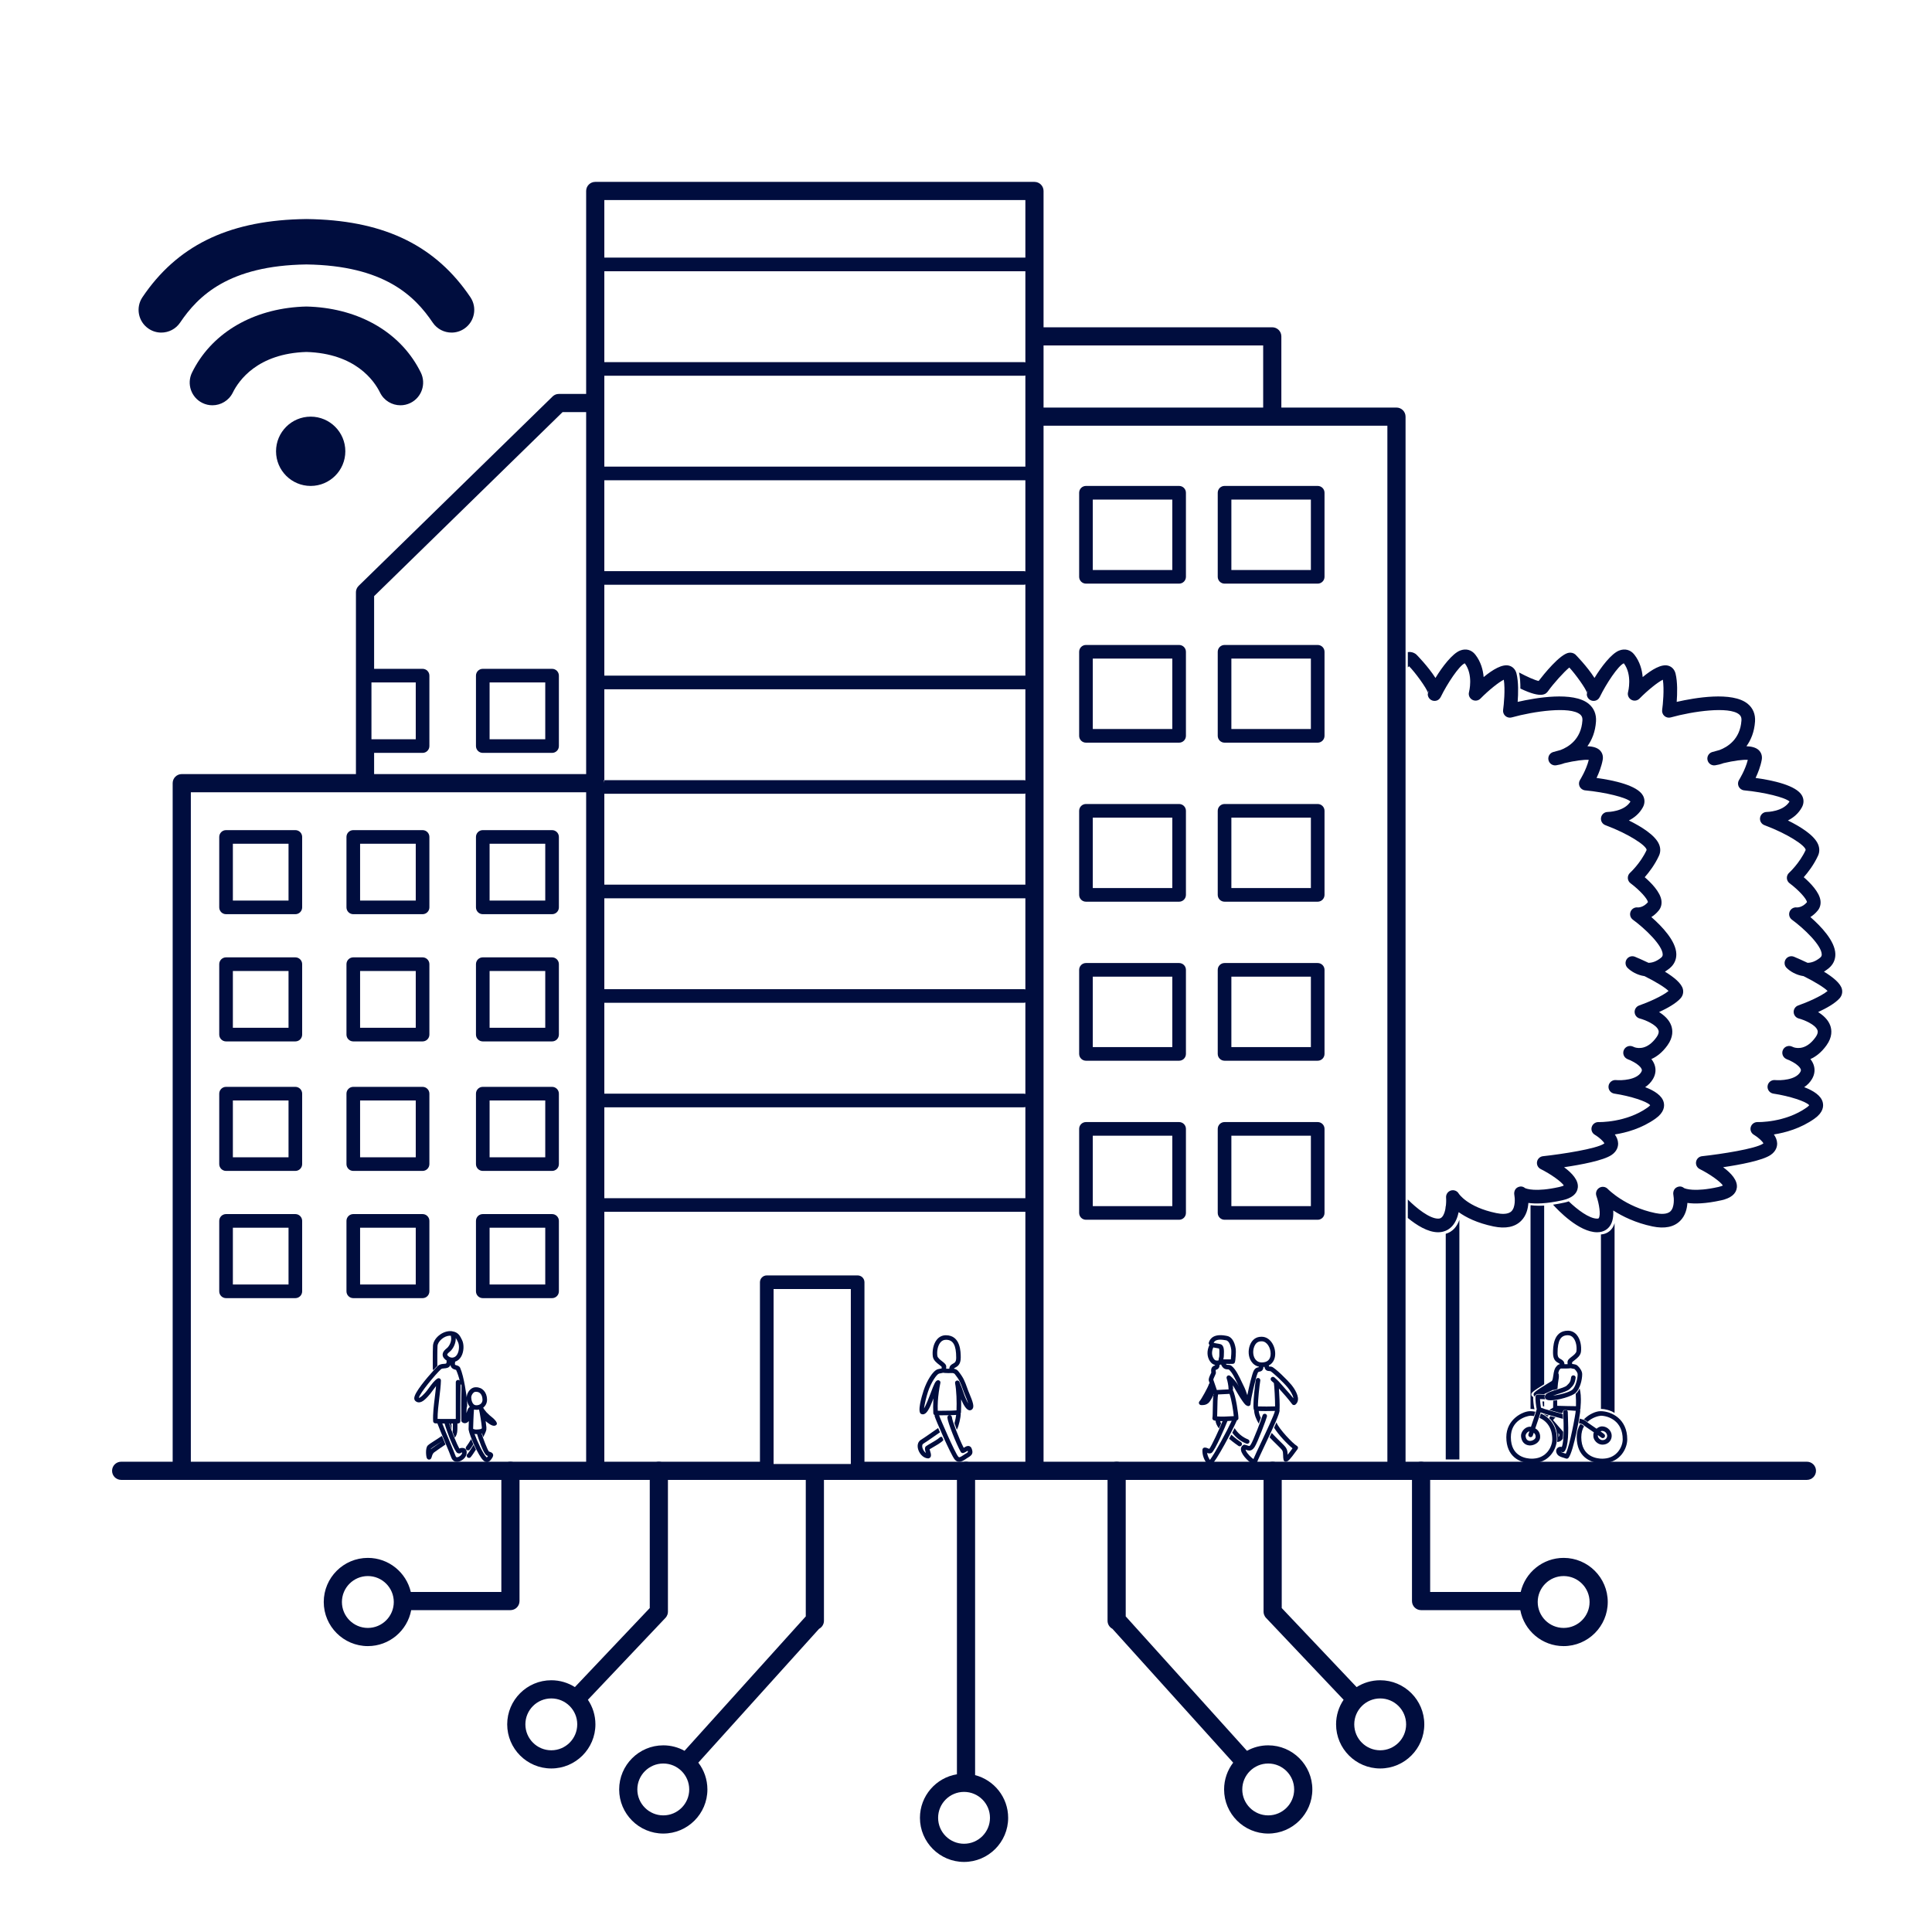 <?xml version="1.0" encoding="utf-8"?>
<!-- Generator: Adobe Illustrator 16.0.0, SVG Export Plug-In . SVG Version: 6.00 Build 0)  -->
<!DOCTYPE svg PUBLIC "-//W3C//DTD SVG 1.1//EN" "http://www.w3.org/Graphics/SVG/1.1/DTD/svg11.dtd">
<svg version="1.1" xmlns="http://www.w3.org/2000/svg" xmlns:xlink="http://www.w3.org/1999/xlink" x="0px" y="0px"
	 width="850.39px" height="850.39px" viewBox="0 0 850.39 850.39" enable-background="new 0 0 850.39 850.39" xml:space="preserve">
<g id="Edificios">
	<path fill="#000D3E" d="M795.33,643.39H618.67v-460c0-2.21-1.79-4-4-4H564v-31.33c0-2.21-1.79-4-4-4H459.33v-60c0-2.21-1.79-4-4-4
		H262c-2.21,0-4,1.79-4,4v89.33h-12c-0.24,0-0.48,0.02-0.72,0.07c-0.12,0.02-0.23,0.05-0.35,0.08c-0.12,0.03-0.24,0.07-0.35,0.11
		c-0.05,0.02-0.09,0.04-0.13,0.06c-0.06,0.02-0.11,0.04-0.16,0.07c-0.1,0.04-0.2,0.1-0.3,0.16c-0.03,0.01-0.05,0.02-0.08,0.05
		c-0.08,0.05-0.16,0.1-0.24,0.16c-0.08,0.06-0.16,0.12-0.23,0.18c-0.08,0.06-0.16,0.13-0.23,0.2l-0.15,0.15l-85.19,83.18
		c-0.19,0.18-0.35,0.38-0.5,0.6c-0.03,0.05-0.07,0.11-0.1,0.16c-0.04,0.06-0.07,0.11-0.1,0.17c-0.03,0.06-0.07,0.11-0.09,0.17
		c-0.02,0.03-0.04,0.06-0.05,0.09c-0.08,0.18-0.15,0.37-0.2,0.56c-0.03,0.08-0.05,0.15-0.06,0.23c-0.02,0.07-0.03,0.14-0.04,0.21
		c-0.01,0.01-0.01,0.02-0.01,0.03v0.01c-0.01,0.08-0.02,0.16-0.03,0.24c-0.01,0.13-0.02,0.26-0.02,0.39v80H80c-2.21,0-4,1.79-4,4
		v298.67H53.33c-2.21,0-4,1.79-4,4s1.79,4,4,4h742c2.21,0,4-1.79,4-4S797.54,643.39,795.33,643.39z M163.5,300.39H183v25h-19.5
		V300.39z M258,643.39H84V348.72h174V643.39z M258,340.72h-93.33v-9.33H186c1.66,0,3-1.34,3-3v-31c0-1.66-1.34-3-3-3h-21.33V262.4
		l82.96-81.01H258V340.72z M374.5,644.39h-34v-77h34V644.39z M451.33,643.39H380.5v-79c0-1.66-1.34-3-3-3h-40c-1.66,0-3,1.34-3,3v79
		H266v-110h185.33V643.39z M451.33,527.39H266v-40h184.5c0.29,0,0.57-0.04,0.83-0.12V527.39z M451.33,481.51
		c-0.26-0.08-0.54-0.12-0.83-0.12H266v-40h184.5c0.29,0,0.57-0.04,0.83-0.12V481.51z M451.33,435.51c-0.26-0.08-0.54-0.12-0.83-0.12
		H266v-40h185.33V435.51z M451.33,389.39H266v-40h184.5c0.29,0,0.57-0.04,0.83-0.12V389.39z M451.33,343.51
		c-0.26-0.08-0.54-0.12-0.83-0.12H266v1.33c0-0.47-0.08-0.92-0.23-1.33H266v-40h185.33V343.51z M451.33,297.39H266v-40h184.5
		c0.29,0,0.57-0.04,0.83-0.12V297.39z M451.33,251.51c-0.26-0.08-0.54-0.12-0.83-0.12H266v-40h185.33V251.51z M451.33,205.39H266
		v-40h184.5c0.29,0,0.57-0.04,0.83-0.12V205.39z M451.33,159.51c-0.26-0.08-0.54-0.12-0.83-0.12H266v-40h185.33V159.51z
		 M451.33,113.39H266V88.06h185.33V113.39z M459.33,152.06H556v27.33h-96.67V152.06z M610.67,643.39H459.33v-456h151.34V643.39z"/>
	<path fill="#000D3E" d="M519,256.89h-41c-1.657,0-3-1.343-3-3v-37c0-1.657,1.343-3,3-3h41c1.657,0,3,1.343,3,3v37
		C522,255.547,520.657,256.89,519,256.89z M481,250.89h35v-31h-35V250.89z"/>
	<path fill="#000D3E" d="M580,256.89h-41c-1.657,0-3-1.343-3-3v-37c0-1.657,1.343-3,3-3h41c1.657,0,3,1.343,3,3v37
		C583,255.547,581.657,256.89,580,256.89z M542,250.89h35v-31h-35V250.89z"/>
	<path fill="#000D3E" d="M519,326.89h-41c-1.657,0-3-1.343-3-3v-37c0-1.657,1.343-3,3-3h41c1.657,0,3,1.343,3,3v37
		C522,325.547,520.657,326.89,519,326.89z M481,320.89h35v-31h-35V320.89z"/>
	<path fill="#000D3E" d="M580,326.89h-41c-1.657,0-3-1.343-3-3v-37c0-1.657,1.343-3,3-3h41c1.657,0,3,1.343,3,3v37
		C583,325.547,581.657,326.89,580,326.89z M542,320.89h35v-31h-35V320.89z"/>
	<path fill="#000D3E" d="M519,396.89h-41c-1.657,0-3-1.343-3-3v-37c0-1.657,1.343-3,3-3h41c1.657,0,3,1.343,3,3v37
		C522,395.547,520.657,396.89,519,396.89z M481,390.89h35v-31h-35V390.89z"/>
	<path fill="#000D3E" d="M580,396.89h-41c-1.657,0-3-1.343-3-3v-37c0-1.657,1.343-3,3-3h41c1.657,0,3,1.343,3,3v37
		C583,395.547,581.657,396.89,580,396.89z M542,390.89h35v-31h-35V390.89z"/>
	<path fill="#000D3E" d="M519,466.89h-41c-1.657,0-3-1.343-3-3v-37c0-1.657,1.343-3,3-3h41c1.657,0,3,1.343,3,3v37
		C522,465.547,520.657,466.89,519,466.89z M481,460.89h35v-31h-35V460.89z"/>
	<path fill="#000D3E" d="M580,466.89h-41c-1.657,0-3-1.343-3-3v-37c0-1.657,1.343-3,3-3h41c1.657,0,3,1.343,3,3v37
		C583,465.547,581.657,466.89,580,466.89z M542,460.89h35v-31h-35V460.89z"/>
	<path fill="#000D3E" d="M519,536.89h-41c-1.657,0-3-1.343-3-3v-37c0-1.657,1.343-3,3-3h41c1.657,0,3,1.343,3,3v37
		C522,535.547,520.657,536.89,519,536.89z M481,530.89h35v-31h-35V530.89z"/>
	<path fill="#000D3E" d="M580,536.89h-41c-1.657,0-3-1.343-3-3v-37c0-1.657,1.343-3,3-3h41c1.657,0,3,1.343,3,3v37
		C583,535.547,581.657,536.89,580,536.89z M542,530.89h35v-31h-35V530.89z"/>
	<path fill="#000D3E" d="M130,402.39H99.5c-1.657,0-3-1.343-3-3v-31c0-1.657,1.343-3,3-3H130c1.657,0,3,1.343,3,3v31
		C133,401.047,131.657,402.39,130,402.39z M102.5,396.39H127v-25h-24.5V396.39z"/>
	<path fill="#000D3E" d="M186,402.39h-30.5c-1.657,0-3-1.343-3-3v-31c0-1.657,1.343-3,3-3H186c1.657,0,3,1.343,3,3v31
		C189,401.047,187.657,402.39,186,402.39z M158.5,396.39H183v-25h-24.5V396.39z"/>
	<path fill="#000D3E" d="M243,402.39h-30.5c-1.657,0-3-1.343-3-3v-31c0-1.657,1.343-3,3-3H243c1.657,0,3,1.343,3,3v31
		C246,401.047,244.657,402.39,243,402.39z M215.5,396.39H240v-25h-24.5V396.39z"/>
	<path fill="#000D3E" d="M130,458.39H99.5c-1.657,0-3-1.343-3-3v-31c0-1.657,1.343-3,3-3H130c1.657,0,3,1.343,3,3v31
		C133,457.047,131.657,458.39,130,458.39z M102.5,452.39H127v-25h-24.5V452.39z"/>
	<path fill="#000D3E" d="M186,458.39h-30.5c-1.657,0-3-1.343-3-3v-31c0-1.657,1.343-3,3-3H186c1.657,0,3,1.343,3,3v31
		C189,457.047,187.657,458.39,186,458.39z M158.5,452.39H183v-25h-24.5V452.39z"/>
	<path fill="#000D3E" d="M243,458.39h-30.5c-1.657,0-3-1.343-3-3v-31c0-1.657,1.343-3,3-3H243c1.657,0,3,1.343,3,3v31
		C246,457.047,244.657,458.39,243,458.39z M215.5,452.39H240v-25h-24.5V452.39z"/>
	<path fill="#000D3E" d="M130,515.39H99.5c-1.657,0-3-1.343-3-3v-31c0-1.657,1.343-3,3-3H130c1.657,0,3,1.343,3,3v31
		C133,514.047,131.657,515.39,130,515.39z M102.5,509.39H127v-25h-24.5V509.39z"/>
	<path fill="#000D3E" d="M186,515.39h-30.5c-1.657,0-3-1.343-3-3v-31c0-1.657,1.343-3,3-3H186c1.657,0,3,1.343,3,3v31
		C189,514.047,187.657,515.39,186,515.39z M158.5,509.39H183v-25h-24.5V509.39z"/>
	<path fill="#000D3E" d="M243,515.39h-30.5c-1.657,0-3-1.343-3-3v-31c0-1.657,1.343-3,3-3H243c1.657,0,3,1.343,3,3v31
		C246,514.047,244.657,515.39,243,515.39z M215.5,509.39H240v-25h-24.5V509.39z"/>
	<path fill="#000D3E" d="M130,571.39H99.5c-1.657,0-3-1.343-3-3v-31c0-1.657,1.343-3,3-3H130c1.657,0,3,1.343,3,3v31
		C133,570.047,131.657,571.39,130,571.39z M102.5,565.39H127v-25h-24.5V565.39z"/>
	<path fill="#000D3E" d="M186,571.39h-30.5c-1.657,0-3-1.343-3-3v-31c0-1.657,1.343-3,3-3H186c1.657,0,3,1.343,3,3v31
		C189,570.047,187.657,571.39,186,571.39z M158.5,565.39H183v-25h-24.5V565.39z"/>
	<path fill="#000D3E" d="M243,571.39h-30.5c-1.657,0-3-1.343-3-3v-31c0-1.657,1.343-3,3-3H243c1.657,0,3,1.343,3,3v31
		C246,570.047,244.657,571.39,243,571.39z M215.5,565.39H240v-25h-24.5V565.39z"/>
	<path fill="#000D3E" d="M243,331.39h-30.5c-1.657,0-3-1.343-3-3v-31c0-1.657,1.343-3,3-3H243c1.657,0,3,1.343,3,3v31
		C246,330.047,244.657,331.39,243,331.39z M215.5,325.39H240v-25h-24.5V325.39z"/>
</g>
<g id="Elementos">
	<path fill="#000D3E" d="M224.67,643.39c-2.21,0-4,1.79-4,4v53.33h-39.85c-2-8.59-9.72-15-18.9-15c-10.71,0-19.42,8.71-19.42,19.42
		c0,10.7,8.71,19.41,19.42,19.41c9.48,0,17.39-6.83,19.07-15.83h43.68c2.21,0,4-1.79,4-4v-57.33
		C228.67,645.18,226.88,643.39,224.67,643.39z M161.92,716.55c-6.3,0-11.42-5.12-11.42-11.41c0-6.3,5.12-11.42,11.42-11.42
		c6.29,0,11.41,5.12,11.41,11.42C173.33,711.43,168.21,716.55,161.92,716.55z"/>
	<path fill="#000D3E" d="M290,643.39c-2.21,0-4,1.79-4,4v60.41l-32.96,34.79c-3-1.9-6.56-3.01-10.38-3.01
		c-10.7,0-19.41,8.71-19.41,19.409c0,10.71,8.71,19.42,19.41,19.42c10.71,0,19.42-8.71,19.42-19.42c0-4-1.22-7.729-3.31-10.819
		l34.02-35.92l0.11-0.11c0.11-0.11,0.21-0.23,0.3-0.36c0.06-0.08,0.12-0.17,0.18-0.26c0.15-0.24,0.28-0.5,0.37-0.76
		c0.04-0.09,0.07-0.18,0.09-0.271c0.11-0.359,0.16-0.729,0.16-1.1v-62C294,645.18,292.21,643.39,290,643.39z M242.66,770.41
		c-6.29,0-11.41-5.119-11.41-11.42c0-6.29,5.12-11.409,11.41-11.409c6.3,0,11.42,5.119,11.42,11.409
		C254.08,765.291,248.96,770.41,242.66,770.41z"/>
	<path fill="#000D3E" d="M358.67,645.39c-2.21,0-4,1.79-4,4v62.08l-53.37,59.17c-2.78-1.54-5.96-2.41-9.35-2.41
		c-10.71,0-19.42,8.71-19.42,19.42c0,10.7,8.71,19.41,19.42,19.41s19.42-8.71,19.42-19.41c0-4.439-1.49-8.529-4-11.8l53.15-58.91
		c1.28-0.67,2.15-2.01,2.15-3.55v-64C362.67,647.18,360.88,645.39,358.67,645.39z M291.95,799.06c-6.29,0-11.42-5.12-11.42-11.41
		c0-6.3,5.13-11.42,11.42-11.42c6.3,0,11.42,5.12,11.42,11.42C303.37,793.94,298.25,799.06,291.95,799.06z"/>
	<path fill="#000D3E" d="M429.2,781.34V647.39c0-2.21-1.79-4-4-4s-4,1.79-4,4v133.58c-9.22,1.5-16.28,9.53-16.28,19.16
		c0,10.71,8.71,19.42,19.41,19.42c10.71,0,19.42-8.71,19.42-19.42C443.75,791.11,437.56,783.5,429.2,781.34z M424.33,811.55
		c-6.29,0-11.41-5.12-11.41-11.42c0-6.29,5.12-11.41,11.41-11.41c6.3,0,11.42,5.12,11.42,11.41
		C435.75,806.43,430.63,811.55,424.33,811.55z"/>
	<path fill="#000D3E" d="M621.5,647.39v57.33c0,2.21,1.79,4,4,4h43.68c1.68,9,9.59,15.83,19.07,15.83
		c10.71,0,19.42-8.71,19.42-19.41c0-10.71-8.71-19.42-19.42-19.42c-9.18,0-16.9,6.41-18.9,15H629.5v-53.33c0-2.21-1.79-4-4-4
		S621.5,645.18,621.5,647.39z M676.84,705.14c0-6.3,5.12-11.42,11.41-11.42c6.3,0,11.42,5.12,11.42,11.42
		c0,6.29-5.12,11.41-11.42,11.41C681.96,716.55,676.84,711.43,676.84,705.14z"/>
	<path fill="#000D3E" d="M556.17,647.39v62c0,0.37,0.05,0.74,0.16,1.1c0.02,0.091,0.05,0.181,0.09,0.271
		c0.09,0.26,0.221,0.52,0.37,0.76c0.06,0.09,0.12,0.18,0.18,0.26c0.091,0.13,0.19,0.25,0.3,0.36l0.11,0.11l34.021,35.92
		c-2.09,3.09-3.311,6.819-3.311,10.819c0,10.71,8.71,19.42,19.42,19.42c10.7,0,19.41-8.71,19.41-19.42
		c0-10.699-8.71-19.409-19.41-19.409c-3.82,0-7.38,1.109-10.38,3.01l-32.96-34.79v-60.41c0-2.21-1.79-4-4-4
		S556.17,645.18,556.17,647.39z M596.09,758.99c0-6.29,5.12-11.409,11.42-11.409c6.29,0,11.41,5.119,11.41,11.409
		c0,6.301-5.12,11.42-11.41,11.42C601.21,770.41,596.09,765.291,596.09,758.99z"/>
	<path fill="#000D3E" d="M487.5,647.39v66c0,1.54,0.87,2.88,2.15,3.55l53.149,58.91c-2.51,3.271-4,7.36-4,11.8
		c0,10.7,8.71,19.41,19.42,19.41s19.421-8.71,19.421-19.41c0-10.71-8.711-19.42-19.421-19.42c-3.39,0-6.569,0.87-9.35,2.41
		l-53.37-59.17v-64.08c0-2.21-1.79-4-4-4S487.5,645.18,487.5,647.39z M546.8,787.65c0-6.3,5.12-11.42,11.42-11.42
		c6.29,0,11.421,5.12,11.421,11.42c0,6.29-5.131,11.41-11.421,11.41C551.92,799.06,546.8,793.94,546.8,787.65z"/>
	<circle fill="#000D3E" cx="136.75" cy="198.64" r="15.25"/>
	<path fill="#000D3E" d="M180.67,177.36c-1.42,0.7-2.93,1.03-4.41,1.03c-3.69,0-7.24-2.05-8.98-5.58
		c-2.58-5.24-10.82-17.23-32.4-17.89c-21.58,0.66-29.83,12.65-32.41,17.89c-1.74,3.53-5.29,5.58-8.98,5.58
		c-1.48,0-2.99-0.33-4.41-1.03c-4.95-2.44-6.99-8.43-4.55-13.39c8.21-16.68,25.27-27.2,46.32-28.85c1.32-0.11,2.67-0.17,4.03-0.2
		c1.36,0.03,2.7,0.1,4.02,0.2c21.05,1.65,38.11,12.17,46.32,28.85C187.66,168.93,185.62,174.92,180.67,177.36z"/>
	<path fill="#000D3E" d="M204.34,144.68c-1.71,1.16-3.66,1.71-5.58,1.71c-3.21,0-6.37-1.54-8.3-4.41
		c-7.9-11.7-21.34-25.1-55.58-25.58c-34.25,0.47-47.69,13.88-55.59,25.58c-1.93,2.87-5.09,4.41-8.3,4.41
		c-1.92,0-3.87-0.55-5.58-1.71c-4.58-3.09-5.79-9.3-2.7-13.88c15.06-22.32,37.06-33.3,69-34.32c1.05-0.04,2.1-0.07,3.17-0.07
		c1.06,0,2.12,0.03,3.16,0.07c31.94,1.02,53.94,12,69,34.32C210.13,135.38,208.92,141.59,204.34,144.68z"/>
	<path fill="#000D3E" d="M740.75,435.39c-0.58-2.52-3.86-5.23-7.92-7.71c0.689-0.42,1.37-0.9,2.06-1.46c2-1.63,3.021-3.81,2.96-6.31
		c-0.149-5.74-6.35-12.21-10.989-16.26c1.109-0.69,2.22-1.62,3.229-2.86c1-1.22,1.42-2.73,1.21-4.38
		c-0.47-3.74-4.49-7.82-7.359-10.3c1.859-2.11,4.42-5.42,6.279-9.46c0.721-1.56,0.74-3.28,0.04-4.98
		c-1.68-4.06-7.89-7.87-13.29-10.53c2.36-1.2,4.66-3.03,6.17-5.83c0.9-1.66,0.91-3.46,0.061-5.07c-2.46-4.59-13.09-6.81-20.46-7.82
		c1.05-2.21,2.18-5.08,2.71-7.99c0.3-1.67-0.21-3.25-1.41-4.33c-1.18-1.07-3.06-1.55-5.33-1.64c2.01-2.78,3.47-6.35,3.78-10.86
		c0.22-3.21-0.9-5.92-3.24-7.83c-6.77-5.52-23.26-2.65-31.24-0.83c0.271-3.63,0.41-8.77-0.51-12.47c-0.44-1.76-1.62-3.03-3.25-3.47
		c-2.95-0.81-7.17,1.68-11.21,5.03c-0.271-3.16-1.22-6.75-3.67-9.89c-1.67-2.14-4.18-2.8-6.73-1.78c-3.39,1.35-7.81,7.1-10.81,12.05
		c-3.271-5.14-8.37-10.29-8.46-10.36c-1.061-0.86-2.36-1.22-3.7-1.01v6.73c0.19-0.2,0.37-0.38,0.53-0.52
		c2.52,2.47,7.81,9.69,8.359,11.77c-0.09,0.34-0.13,0.6-0.109,0.79c0.14,1.33,1.13,2.41,2.45,2.65c0.359,0.07,2.27,0.31,3.279-1.73
		c0.03-0.05,0.051-0.1,0.08-0.16c2.69-5.52,8.04-13.67,10.48-14.61c3.84,5.1,1.89,12.56,1.87,12.63c-0.37,1.31,0.199,2.71,1.39,3.4
		c1.18,0.68,2.68,0.48,3.64-0.5c3.65-3.71,8.04-7.22,10.28-8.31c0.66,4.33,0.03,10.91-0.31,13.29c-0.141,1,0.239,2.01,1,2.68
		c0.76,0.66,1.81,0.9,2.779,0.63c9.82-2.74,25.65-4.96,30.07-1.35c0.58,0.47,1.16,1.16,1.05,2.75c-0.569,8.26-6.17,11.65-9.66,12.96
		c-1.09,0.28-2.159,0.57-3.18,0.87c-1.52,0.44-2.43,1.97-2.1,3.51s1.8,2.56,3.35,2.34c1.09-0.15,2.36-0.46,3.72-0.96
		c4.431-1.05,8.7-1.63,10.67-1.43c-1.109,4.46-3.81,8.77-3.84,8.81c-0.56,0.88-0.62,1.99-0.17,2.93c0.46,0.93,1.37,1.57,2.41,1.67
		c8.96,0.86,18.08,3.13,19.96,4.92c-2.75,4.49-9.939,4.59-10,4.59c-1.45,0-2.7,1.04-2.95,2.47c-0.26,1.43,0.54,2.83,1.9,3.34
		c10.16,3.78,18.1,9,18.16,10.93c-2.69,5.83-7.24,9.99-7.29,10.03c-0.67,0.6-1.03,1.48-0.99,2.38c0.05,0.9,0.5,1.73,1.22,2.26
		c3.88,2.87,7.5,6.82,7.63,8.31c-2.09,2.46-4.439,2.31-4.479,2.3c-1.351-0.17-2.65,0.6-3.16,1.87c-0.5,1.27-0.09,2.72,1.021,3.53
		c5.39,3.94,13.02,11.28,13.119,15.25c0.021,0.53-0.109,0.99-0.739,1.5c-2.061,1.67-3.931,2.23-5.511,2.23
		c-2.13-1.02-4.18-1.92-5.93-2.66c-1.33-0.56-2.86-0.11-3.66,1.08c-0.8,1.2-0.649,2.79,0.37,3.8c1.47,1.479,4.15,3.17,7.48,3.649
		c4.97,2.48,9.09,5,10.569,6.53c-2.819,2.33-9.18,5.07-12.92,6.37c-1.24,0.43-2.06,1.63-2.01,2.95c0.06,1.33,0.97,2.45,2.25,2.79
		c2.2,0.56,7.31,2.64,8.21,5.13c0.12,0.33,0.48,1.31-0.89,3.2c-3.851,5.33-7.811,4.88-9.44,4.39c-0.55-0.24-0.95-0.39-1.1-0.45
		c-1.49-0.54-3.13,0.16-3.771,1.601c-0.64,1.439-0.06,3.13,1.33,3.87c0.42,0.22,0.91,0.43,1.46,0.619
		c1.91,0.881,4.53,2.49,5.061,3.971c0.1,0.27,0.17,0.609-0.2,1.25c-2.061,3.529-8.73,3.74-11.13,3.52
		c-1.61-0.149-3.061,1.01-3.261,2.62c-0.199,1.62,0.931,3.09,2.53,3.34c7.181,1.08,14.44,3.46,15.8,5.11
		c-0.149,0.2-0.47,0.53-1.09,0.979c-9.5,6.78-21.529,6.45-21.64,6.44c-1.38-0.03-2.61,0.84-3,2.16c-0.39,1.31,0.17,2.729,1.36,3.42
		c1.84,1.09,3.829,2.9,4.199,3.79c-0.05,0.04-0.109,0.09-0.189,0.149c-3.32,2.24-18.21,4.561-26.811,5.5
		c-1.33,0.141-2.399,1.141-2.63,2.45c-0.24,1.311,0.42,2.62,1.61,3.21c4.54,2.271,9.14,5.58,10.18,7.24
		c-0.34,0.18-0.95,0.42-1.99,0.65c-10.55,2.35-14.54,0.75-15.109,0.47c-0.95-0.83-2.21-0.88-3.32-0.26
		c-1.14,0.63-1.61,2.04-1.36,3.319c0.25,1.271,0.57,5.32-1.26,7.141c-1.52,1.51-4.479,1.279-6.689,0.819
		c-12.74-2.63-16.49-8.529-16.511-8.55c-0.689-1.22-2.14-1.79-3.479-1.38c-1.351,0.42-2.22,1.71-2.11,3.11
		c0.16,1.99-0.06,6.7-1.77,8.54c-0.46,0.51-0.98,0.72-1.74,0.72c-3.75,0-9.5-4.56-13.33-8.42v8.13c3.82,3.15,8.771,6.29,13.33,6.29
		c2.42,0,4.55-0.92,6.15-2.65c1.569-1.699,2.43-4.01,2.899-6.21c3.181,2.29,8.07,4.79,15.34,6.301c5.33,1.1,9.42,0.27,12.16-2.471
		c2.28-2.279,3.021-5.34,3.181-7.88c3.119,0.44,7.88,0.4,14.92-1.16c4.199-0.93,6.5-2.81,6.84-5.56c0.39-3.23-2.49-6.39-6.04-9
		c7.479-1.101,17.3-2.95,20.899-5.39c2.591-1.75,2.91-3.971,2.881-5.141c-0.051-1.41-0.62-2.72-1.44-3.89
		c5.03-0.79,11.84-2.641,17.95-7.01c3.729-2.66,4-5.33,3.569-7.11c-0.71-2.97-4.079-5.14-8.17-6.7c1.351-0.91,2.561-2.09,3.45-3.62
		c1.19-2.04,1.42-4.22,0.66-6.31c-0.32-0.88-0.8-1.7-1.38-2.431c2.38-1.05,4.83-2.92,7.06-6.01c2.67-3.689,2.38-6.8,1.681-8.75
		c-0.931-2.58-3.091-4.52-5.351-5.93c3.521-1.62,7.471-3.79,9.5-6.1C740.73,438.25,741.08,436.84,740.75,435.39z M628.58,304.96
		c0-0.2,0.04-0.53,0.21-0.85l0.07,0.04C628.74,304.45,628.65,304.72,628.58,304.96z"/>
	<path fill="#000D3E" d="M636.52,530.43c-0.029,0.56-0.079,1.16-0.159,1.76v-0.819C636.36,531.041,636.41,530.73,636.52,530.43z"/>
	<path fill="#000D3E" d="M642.36,536.94v105.45h-6v-99.32c1.449-0.399,2.729-1.189,3.79-2.33
		C641.15,539.66,641.86,538.331,642.36,536.94z"/>
	<path fill="#000D3E" d="M679.68,530.65v78.66c-2.319,1.42-3.699,2.32-4.51,2.95c-1.09,0.84-1.17,1.189-1.14,1.63
		c0.029,0.33,0.25,0.68,0.54,0.86l0.279,0.12c-0.08,1.26,0.271,4.229,0.561,5.42c0,0.01,0,0.01-0.01,0.02
		c-0.601-0.1-1.181-0.15-1.721-0.17v-89.06c0.021-0.16,0.03-0.32,0.04-0.48c0-0.04,0.011-0.08,0.011-0.12
		c0.93,0.13,2,0.22,3.229,0.23c0.01,0.01,0.03,0.01,0.04,0C677.82,530.72,678.71,530.71,679.68,530.65z"/>
	<path fill="#000D3E" d="M679.58,616.88h0.1v2.229c-0.189-0.06-0.37-0.12-0.529-0.17c-0.08-0.59-0.16-1.37-0.221-2.08
		C679.14,616.871,679.36,616.88,679.58,616.88z"/>
	<path fill="#000D3E" d="M710.67,538.35v83.56c-1.97-1.189-4.16-1.729-6-1.77v-76.78c2.61-0.2,4.12-1.56,4.94-2.72
		C710.09,539.96,710.44,539.18,710.67,538.35z"/>
	<path fill="#000D3E" d="M810.75,435.39c-0.58-2.52-3.86-5.23-7.92-7.71c0.689-0.42,1.37-0.9,2.06-1.46c2-1.63,3.021-3.81,2.96-6.31
		c-0.149-5.74-6.35-12.21-10.989-16.26c1.109-0.69,2.22-1.62,3.229-2.86c1-1.22,1.42-2.73,1.21-4.38
		c-0.47-3.74-4.49-7.82-7.359-10.3c1.859-2.11,4.42-5.42,6.279-9.46c0.721-1.56,0.74-3.28,0.04-4.98
		c-1.68-4.06-7.89-7.87-13.29-10.53c2.36-1.2,4.66-3.03,6.17-5.83c0.9-1.66,0.91-3.46,0.061-5.07c-2.46-4.59-13.09-6.81-20.46-7.82
		c1.05-2.21,2.18-5.08,2.71-7.99c0.3-1.67-0.21-3.25-1.41-4.33c-1.18-1.07-3.06-1.55-5.33-1.64c2.01-2.78,3.47-6.35,3.78-10.86
		c0.22-3.21-0.9-5.92-3.24-7.83c-6.77-5.52-23.26-2.65-31.24-0.83c0.271-3.63,0.41-8.77-0.51-12.47c-0.44-1.76-1.62-3.03-3.25-3.47
		c-2.96-0.81-7.17,1.68-11.21,5.03c-0.271-3.16-1.22-6.75-3.67-9.89c-1.67-2.14-4.18-2.8-6.73-1.78c-3.39,1.35-7.81,7.1-10.81,12.05
		c-3.271-5.14-8.37-10.29-8.46-10.36c-0.76-0.62-1.75-0.88-2.78-0.74c-3.939,0.55-11.12,9.53-13.35,12.43
		c-1.62-0.33-5.07-1.84-8.62-3.74c0.46,2.12,0.6,4.65,0.59,7.07c9.66,4.65,11.35,2.3,12.23,1.07c2.34-3.27,6.989-8.45,9.31-10.32
		c2.67,2.87,7.3,9.27,7.81,11.2c-0.09,0.34-0.13,0.6-0.109,0.79c0.14,1.33,1.13,2.41,2.45,2.65c0.369,0.07,2.27,0.31,3.279-1.73
		c0.03-0.05,0.051-0.1,0.08-0.16c2.69-5.52,8.04-13.67,10.48-14.61c3.84,5.1,1.89,12.56,1.87,12.63c-0.37,1.31,0.199,2.71,1.39,3.4
		c1.18,0.68,2.68,0.48,3.64-0.5c3.65-3.71,8.04-7.22,10.28-8.31c0.66,4.33,0.03,10.91-0.31,13.29c-0.141,1,0.239,2.01,1,2.68
		c0.76,0.66,1.81,0.9,2.779,0.63c9.82-2.74,25.65-4.96,30.07-1.35c0.58,0.47,1.16,1.16,1.05,2.75c-0.569,8.26-6.17,11.65-9.66,12.96
		c-1.09,0.28-2.159,0.57-3.18,0.87c-1.52,0.44-2.43,1.97-2.1,3.51s1.8,2.56,3.35,2.34c1.09-0.15,2.36-0.46,3.72-0.96
		c4.431-1.05,8.7-1.63,10.67-1.43c-1.109,4.46-3.81,8.77-3.84,8.81c-0.56,0.88-0.62,1.99-0.17,2.93c0.46,0.93,1.37,1.57,2.41,1.67
		c8.96,0.86,18.08,3.13,19.96,4.92c-2.75,4.49-9.939,4.59-10,4.59c-1.45,0-2.7,1.04-2.95,2.47c-0.26,1.43,0.54,2.83,1.9,3.34
		c10.16,3.78,18.1,9,18.16,10.93c-2.69,5.83-7.24,9.99-7.29,10.03c-0.67,0.6-1.03,1.48-0.99,2.38c0.05,0.9,0.5,1.73,1.22,2.26
		c3.88,2.87,7.5,6.82,7.63,8.31c-2.09,2.46-4.43,2.31-4.479,2.3c-1.351-0.17-2.65,0.6-3.16,1.87c-0.5,1.27-0.09,2.72,1.021,3.53
		c5.39,3.94,13.02,11.28,13.119,15.25c0.021,0.53-0.109,0.99-0.739,1.5c-2.061,1.67-3.931,2.23-5.511,2.23
		c-2.13-1.02-4.18-1.92-5.93-2.66c-1.33-0.56-2.86-0.11-3.66,1.08c-0.8,1.2-0.649,2.79,0.37,3.8c1.47,1.479,4.15,3.17,7.48,3.649
		c4.97,2.48,9.09,5,10.569,6.53c-2.819,2.33-9.18,5.07-12.92,6.37c-1.24,0.43-2.06,1.63-2.01,2.95c0.06,1.33,0.97,2.45,2.25,2.79
		c2.2,0.56,7.31,2.64,8.21,5.13c0.12,0.33,0.48,1.31-0.89,3.2c-3.851,5.33-7.811,4.88-9.44,4.39c-0.55-0.24-0.95-0.39-1.1-0.45
		c-1.49-0.54-3.13,0.16-3.771,1.601c-0.64,1.439-0.06,3.13,1.33,3.87c0.42,0.22,0.91,0.43,1.46,0.619
		c1.91,0.881,4.53,2.49,5.061,3.971c0.1,0.27,0.17,0.609-0.2,1.25c-2.061,3.529-8.73,3.74-11.13,3.52
		c-1.61-0.149-3.061,1.01-3.261,2.62c-0.199,1.62,0.931,3.09,2.53,3.34c7.181,1.08,14.44,3.46,15.8,5.11
		c-0.149,0.2-0.47,0.53-1.09,0.979c-9.5,6.78-21.529,6.45-21.64,6.44c-1.38-0.03-2.61,0.84-3,2.16c-0.39,1.31,0.17,2.729,1.36,3.42
		c1.84,1.09,3.829,2.9,4.199,3.79c-0.05,0.04-0.109,0.09-0.189,0.149c-3.32,2.24-18.21,4.561-26.811,5.5
		c-1.33,0.141-2.399,1.141-2.63,2.45c-0.24,1.311,0.42,2.62,1.61,3.21c4.54,2.271,9.14,5.58,10.18,7.24
		c-0.34,0.18-0.95,0.42-1.99,0.65c-10.55,2.35-14.54,0.75-15.109,0.47c-0.95-0.83-2.21-0.88-3.32-0.26
		c-1.14,0.63-1.61,2.04-1.36,3.319c0.25,1.271,0.57,5.32-1.26,7.141c-1.52,1.51-4.479,1.279-6.689,0.819
		c-13.311-2.75-20.86-10.54-20.931-10.619c-0.97-1.03-2.529-1.24-3.739-0.5c-1.21,0.739-1.74,2.229-1.271,3.569
		c1.26,3.54,1.99,8.431,1.03,9.79c-0.05,0.07-0.141,0.2-0.7,0.2c-3.49,0-8.71-3.95-12.5-7.6c-0.57,0.21-1.19,0.38-1.85,0.529
		c-1.841,0.41-3.521,0.71-5.061,0.931c2.101,2.35,11.37,12.14,19.41,12.14c3.03,0,4.72-1.49,5.61-2.75
		c1.3-1.84,1.609-4.36,1.489-6.83c4.061,2.6,9.87,5.48,17.29,7.021c5.33,1.1,9.42,0.27,12.16-2.471
		c2.28-2.279,3.021-5.34,3.181-7.88c3.119,0.44,7.88,0.4,14.92-1.16c4.199-0.93,6.5-2.81,6.84-5.56c0.39-3.23-2.49-6.39-6.04-9
		c7.479-1.101,17.3-2.95,20.899-5.39c2.591-1.75,2.91-3.971,2.881-5.141c-0.051-1.41-0.62-2.72-1.44-3.89
		c5.03-0.79,11.84-2.641,17.95-7.01c3.729-2.66,4-5.33,3.569-7.11c-0.71-2.97-4.079-5.14-8.17-6.7c1.351-0.91,2.561-2.09,3.45-3.62
		c1.19-2.04,1.42-4.22,0.66-6.31c-0.32-0.88-0.8-1.7-1.38-2.431c2.38-1.05,4.83-2.92,7.06-6.01c2.67-3.689,2.38-6.8,1.681-8.75
		c-0.931-2.58-3.091-4.52-5.351-5.93c3.521-1.62,7.471-3.79,9.5-6.1C810.73,438.25,811.08,436.84,810.75,435.39z M698.58,304.96
		c0-0.2,0.04-0.53,0.21-0.85l0.07,0.04C698.74,304.45,698.65,304.72,698.58,304.96z"/>
	<path fill="#000D3E" d="M568.41,609.53c-1.58-1.93-7.17-7.479-8.62-7.92c-0.34-0.1-0.67-0.109-0.93-0.12
		c-0.091,0-0.21-0.01-0.29-0.02c-0.021-0.07-0.061-0.21-0.08-0.47c0.43-0.21,0.819-0.49,1.16-0.82c1.069-1.04,1.64-2.54,1.64-4.35
		c0-3.601-2.38-7.44-5.92-7.44h-0.24c-2.27,0-4.03,1.3-4.95,3.66c-0.93,2.39-0.71,5.21,0.57,7.16c0.81,1.239,1.97,2.05,3.36,2.33
		c0,0.1-0.011,0.18-0.021,0.229c-0.04,0.01-0.08,0.021-0.12,0.021c-0.54,0.1-1.529,0.29-2.189,1.67c-0.67,1.41-2,6.77-2.761,10.64
		c-0.439-1.37-1.01-2.91-1.63-4.11c-0.25-0.489-0.529-1.09-0.84-1.739c-1.16-2.471-2.609-5.551-4.43-7.011
		c-0.55-0.449-1.15-0.47-1.59-0.479c-0.44-0.021-0.69-0.021-0.971-0.43c0.57,0,1.15,0.01,1.66,0.01c0.62,0,1.141-0.01,1.44-0.03
		c0.39-0.02,0.74-0.28,0.87-0.65c0.359-0.949,0.54-4.81,0.399-5.859c-0.47-3.45-1.97-5.58-4.12-5.84
		c-0.05-0.011-0.14-0.021-0.239-0.04c-5.12-0.94-6.9,1.1-7.49,2.979c-0.13,0.4,0.01,0.811,0.3,1.061c-1.22,2.439-1.18,5.05,0.13,7.1
		c0.681,1.05,1.49,1.54,2.3,1.73c0,0.1-0.01,0.159,0,0.17c-0.05,0.029-0.14,0.069-0.22,0.1c-0.939,0.37-1.76,1.01-1.42,3.1
		c-0.07,0.15-0.18,0.381-0.27,0.561c-0.631,1.33-1.061,2.33-0.78,3.12c0.11,0.319,0.22,0.64,0.32,0.96
		c-0.181,0.14-0.32,0.34-0.381,0.58c-0.26,1.069-3.359,6.689-4.04,7.34c-0.289,0.28-0.39,0.7-0.26,1.07
		c0.13,0.369,0.48,0.63,0.87,0.659c0.17,0.011,0.34,0.021,0.53,0.021c1.109,0,2.5-0.29,3.479-1.811
		c0.601-0.939,0.99-1.619,1.44-2.56c0.02-0.2,0.04-0.38,0.07-0.56c0.04,0.05,0.08,0.09,0.13,0.119c-0.07,0.15-0.141,0.301-0.2,0.44
		c-0.2,1.64-0.23,3.95-0.26,6.03c-0.021,1.6-0.04,3.42-0.15,3.859c-0.13,0.48,0.12,0.99,0.59,1.181
		c0.21,0.08,0.48,0.149,0.811,0.189c0.02,1.04,0.6,2.19,1.46,3.37c0.34-0.78,0.66-1.53,0.939-2.189c-0.21-0.37-0.34-0.721-0.38-1.03
		c0.29,0.02,0.58,0.02,0.88,0.02h0.15c-1.311,3.38-4.83,10.9-5.83,12.2c-0.13-0.04-0.34-0.13-0.49-0.189
		c-0.439-0.19-1-0.431-1.62-0.381c-0.489,0.04-0.88,0.45-0.91,0.94c-0.13,2.39,0.73,4.71,2.48,6.71c0.19,0.23,0.47,0.34,0.75,0.34
		c0.22,0,0.43-0.06,0.62-0.21c2.229-1.74,9.74-16.06,11.3-19.72c0.01-0.01,0.01-0.03,0.01-0.04c0.4-0.12,0.69-0.5,0.69-0.94
		c0-1.77-1.14-9.75-2.47-12.449c-0.011-0.021-0.021-0.03-0.03-0.04c0.09-0.141,0.13-0.311,0.13-0.48c0-0.45-0.04-0.979-0.12-1.53
		c0.271,0.36,0.48,0.681,0.58,0.9c0.03,0.06,3.6,6.51,5.1,7.77c0.021,0.021,0.04,0.03,0.061,0.051h0.01
		c0.04,0.04,0.09,0.069,0.13,0.09c0.04,0.02,0.07,0.04,0.11,0.05c0.06,0.03,0.12,0.04,0.18,0.05c0.181,0.16,0.41,0.25,0.66,0.25
		c0.55,0,1-0.439,1-1c0-1.819,2.31-11.85,3.13-13.58c0.22-0.46,0.351-0.489,0.74-0.56c0.87-0.16,1.68-0.54,1.78-2.09
		c0.149-0.021,0.3-0.04,0.439-0.061c0.271,1.59,1.271,1.851,2.25,1.88c0.16,0.011,0.33,0.011,0.391,0.03
		c0.859,0.37,5.75,4.92,7.67,7.271c0.97,1.18,2.29,3.26,2.449,4.689c-0.819-1.03-2.029-2.51-3.329-3.899
		c-0.69-0.75-1.19-1.33-1.631-1.86c-0.88-1.03-1.64-1.93-3.409-3.46c-0.41-0.36-1.04-0.32-1.41,0.1c-0.36,0.42-0.32,1.05,0.1,1.41
		s0.78,0.68,1.09,0.98c0.221,1.409,0.54,7.479,0.53,10.279c-2.46,0.061-5.03,0.101-7.54,0.011c-0.06-2.591,0.66-9.311,1.021-11.351
		c0.1-0.54-0.261-1.06-0.801-1.16c-0.55-0.1-1.069,0.271-1.16,0.811c-0.329,1.8-1.38,10.72-0.96,12.859
		c0.03,0.16,0.101,0.301,0.2,0.421c-0.01,0.05-0.01,0.09-0.01,0.14c0.13,1.97,0.91,3.95,2.05,5.84c0.37-0.99,0.69-1.86,0.92-2.52
		c-0.479-1.021-0.81-2.04-0.93-3.04c0.99,0.04,1.99,0.05,2.99,0.05c1.399,0,2.8-0.03,4.16-0.061
		c-0.431,1.92-3.771,8.95-6.021,13.721c-1.45,3.06-2.74,5.779-3.46,7.479c-1.01-0.72-2.63-2.27-3.28-3.64
		c-0.109-0.23-0.17-0.4-0.199-0.53c0.119,0.03,0.22,0.07,0.329,0.11c0.471,0.17,0.921,0.3,1.37,0.3c0.74,0,1.471-0.35,2.271-1.51
		c1.31-1.92,5.27-12.49,5.47-13.5c0.11-0.54-0.24-1.061-0.78-1.17c-0.54-0.11-1.069,0.239-1.18,0.779
		c-0.229,1.04-4.11,11.221-5.16,12.75c-0.52,0.761-0.52,0.75-1.319,0.471c-0.33-0.12-0.73-0.271-1.23-0.37
		c-0.01,0-0.03-0.011-0.05-0.011c-0.07-0.01-0.141-0.02-0.2-0.02c-0.08,0-0.17,0.01-0.25,0.04c-0.01-0.01-0.02,0-0.02,0
		c-0.07,0.02-0.15,0.05-0.221,0.09c-0.05,0.03-0.1,0.061-0.14,0.09c-0.73,0.49-1.04,1.29-0.87,2.24c0.42,2.41,4.19,5.95,5.79,6.25
		c0.07,0.01,0.13,0.021,0.19,0.021c0.409,0,0.789-0.261,0.939-0.66c0.49-1.351,2.1-4.75,3.8-8.351c3.8-8.01,6.28-13.37,6.28-14.91
		c0-0.13-0.02-0.25-0.08-0.369c0.04-0.091,0.05-0.181,0.061-0.271c0.09-1.59-0.08-5.9-0.29-8.9c0.439,0.5,0.92,1.07,1.579,1.78
		c2.061,2.22,3.971,4.74,4.211,5.07c0.02,0.02,0.029,0.04,0.029,0.04c0.11,0.149,0.26,0.26,0.42,0.32
		c0.12,0.05,0.25,0.079,0.38,0.079c0.21,0,0.421-0.06,0.601-0.189l0.01-0.01c0.65-0.5,1.04-1.21,1.14-2.051
		C571.61,613.581,568.95,610.18,568.41,609.53z M539.2,589.88c0.16,0.029,0.29,0.06,0.37,0.06c1.72,0.21,2.25,3.21,2.38,4.13
		c0.1,0.75-0.03,3.09-0.181,4.271c-0.63,0.01-1.47,0-2.239-0.01c-0.36,0-0.7-0.011-1.021-0.011h-0.09
		c0.021-0.08,0.05-0.17,0.08-0.279c0.08-0.311,0.18-0.67,0.18-1.08c0-0.141,0.011-0.34,0.021-0.58c0.08-1.74,0.189-4.13-1.37-4.681
		c-0.43-0.159-1.021-0.25-1.64-0.34c-0.45-0.08-1.08-0.17-1.301-0.26c-0.069-0.03-0.14-0.06-0.21-0.07
		C534.86,589.75,536.47,589.38,539.2,589.88z M534.19,597.97c-0.891-1.4-0.931-3.15-0.131-4.89c0.391,0.109,0.851,0.18,1.33,0.25
		c0.41,0.069,0.88,0.14,1.16,0.22c0.17,0.33,0.22,1.25,0.15,2.74c-0.01,0.29-0.021,0.529-0.021,0.699c0,0.12-0.05,0.311-0.109,0.521
		c-0.101,0.34-0.21,0.77-0.21,1.29C535.44,598.99,534.77,598.89,534.19,597.97z M532.56,642.6c-0.659-0.979-1.079-2.02-1.239-3.09
		c0.56,0.22,1.239,0.399,1.939,0.02c1.46-0.79,6.311-12.159,7.01-14.05c0.681-0.03,1.32-0.06,1.881-0.1
		C540.13,629.77,534.8,639.63,532.56,642.6z M543.06,623.331c-2.119,0.159-5.68,0.3-7.319,0.119c0.05-0.75,0.069-1.829,0.08-3.29
		c0.04-2.21,0.069-4.92,0.319-6.38c0.811-0.06,1.801-0.1,2.71-0.13c0.891-0.04,1.73-0.08,2.341-0.12
		C542.08,616.06,542.85,621.041,543.06,623.331z M545.02,609.77c-0.56-1.17-2.449-3.34-3.449-4.1
		c-0.011-0.011-0.021-0.021-0.03-0.021c-0.03-0.029-0.05-0.05-0.08-0.069c-0.09-0.07-0.18-0.11-0.28-0.141
		c-0.1-0.04-0.21-0.05-0.319-0.05c-0.07,0-0.15,0.01-0.221,0.03c-0.029,0.01-0.06,0.01-0.08,0.02c-0.05,0.021-0.1,0.04-0.14,0.061
		c-0.05,0.029-0.1,0.06-0.15,0.09c-0.029,0.03-0.06,0.05-0.079,0.08c-0.12,0.109-0.21,0.26-0.261,0.41
		c-0.05,0.149-0.069,0.3-0.04,0.46c0,0.01,0,0.01,0,0.02c0.011,0.04,0.021,0.08,0.03,0.13c0.01,0.01,0.01,0.01,0.01,0.021
		c0.391,1.17,0.82,3.319,0.82,4.56c0,0.101,0.01,0.19,0.05,0.28c-0.569,0.04-1.29,0.07-2.04,0.1c-1.109,0.04-2.26,0.09-3.16,0.17
		c-0.33-0.979-0.939-2.76-1.56-4.55c0.03-0.35,0.479-1.28,0.67-1.689c0.37-0.78,0.54-1.131,0.46-1.57
		c-0.14-0.74-0.07-0.98-0.07-0.99c0.03-0.03,0.15-0.07,0.23-0.11c0.49-0.189,1.49-0.579,1.479-2.159
		c0.23-0.051,0.45-0.101,0.65-0.16v0.01c0.83,1.93,1.99,2.13,3,2.16c0.14,0,0.36,0.01,0.41,0.03c1.45,1.18,2.85,4.14,3.87,6.31
		c0.22,0.46,0.42,0.89,0.609,1.28C545.19,610.1,545.08,609.89,545.02,609.77z M555.45,599.69c-0.09,0-0.19,0-0.29-0.01
		c-1.46-0.06-2.29-0.88-2.74-1.56c-0.92-1.41-1.07-3.561-0.37-5.351c0.62-1.6,1.63-2.38,3.17-2.38c0,0,0,0,0.011,0h0.14
		c2.31,0,3.92,2.86,3.92,5.44c0,1.27-0.35,2.25-1.03,2.909C557.62,599.36,556.64,599.69,555.45,599.69z"/>
	<path fill="#000D3E" d="M571.31,637.07c0.061,0.301-0.02,0.601-0.21,0.83c-0.18,0.221-0.47,0.62-0.819,1.101
		c-2.28,3.13-3.261,4.27-4.2,4.38c-0.05,0.01-0.09,0.01-0.13,0.01c-0.46,0-0.86-0.31-0.97-0.77c-0.16-0.7-0.19-1.381-0.2-2.051
		c-0.03-0.899-0.05-1.68-0.42-2.229c-0.351-0.51-1.341-1.48-2.48-2.601c-0.939-0.92-1.99-1.949-3.05-3.069
		c0.32-0.681,0.63-1.33,0.92-1.96c1.24,1.35,2.49,2.58,3.53,3.6c1.319,1.29,2.279,2.23,2.739,2.92c0.65,0.96,0.721,2.08,0.75,3.09
		c0.681-0.83,1.461-1.899,1.9-2.5c0.08-0.109,0.16-0.229,0.24-0.34c-2.15-1.72-6.2-5.92-8.11-9.06c0.391-0.84,0.74-1.63,1.05-2.351
		c0.98,2.801,7.28,9.4,8.96,10.32C571.07,636.53,571.26,636.78,571.31,637.07z"/>
	<path fill="#000D3E" d="M546.53,636.121c-0.19,0.31-0.521,0.479-0.86,0.479c-0.17,0-0.35-0.04-0.51-0.14
		c-0.04-0.03-1.99-1.34-4.16-3.17c0.33-0.61,0.65-1.21,0.96-1.801c1.71,1.5,3.41,2.771,4.22,3.25
		C546.66,635.03,546.81,635.64,546.53,636.121z"/>
	<path fill="#000D3E" d="M549.91,634.85c-0.15,0.4-0.53,0.64-0.93,0.64c-0.12,0-0.24-0.02-0.36-0.069
		c-2.5-0.971-4.62-2.61-6.22-4.78c0.369-0.72,0.71-1.4,1.029-2.03c1.431,2.3,3.46,3.99,5.91,4.95
		C549.86,633.76,550.11,634.34,549.91,634.85z"/>
	<path fill="#000D3E" d="M427.5,637.2c-0.97-1.399-2.45-0.47-3.08-0.069c-0.08,0.05-0.16,0.1-0.24,0.14
		c-2.08-4.04-5.08-11.92-5.18-13.45c-0.03-0.449-0.36-0.8-0.77-0.899c-0.16,0-0.34,0.01-0.52,0.01c-0.44,0.14-0.74,0.56-0.71,1.03
		c0.15,2.189,3.93,11.649,5.88,15.109c0.22,0.391,0.68,0.59,1.11,0.48c0.57-0.141,1.06-0.45,1.49-0.73
		c0.13-0.08,0.3-0.189,0.44-0.26c0.25,0.61,0.11,0.69-0.78,1.24l-0.48,0.29c-0.22,0.14-0.44,0.29-0.66,0.439
		c-1.61,1.091-1.88,1.04-2.24,0.601c-1.45-1.76-7.96-16.69-8.4-18.17h0.71c1.46,0,2.65-0.011,3.64-0.03
		c0.07-0.021,0.14-0.03,0.22-0.04c0.1-0.01,0.2,0,0.3,0.03c1.19-0.03,2.03-0.07,2.63-0.12c-0.07,0.8-0.38,2.37-0.74,3.66
		c0.28,0.85,0.63,1.83,1.03,2.859c0.97-1.699,1.73-5.76,1.73-6.819c0-0.12-0.02-0.23-0.06-0.341c0.09-0.14,0.15-0.31,0.16-0.489
		c0.09-1.69,0.12-3.7,0.07-5.74c0.46,1.12,1.04,2.32,1.69,3.25c0.64,0.93,1.359,1.58,2.109,1.58c0.42,0,0.801-0.17,1.11-0.49
		c1.03-1.08,0.21-3.3-1.26-6.83c-0.23-0.55-0.431-1.04-0.57-1.39l-0.4-1.11c-1.12-3.109-1.63-4.53-3.95-7.439
		c-0.56-0.71-1.3-0.9-1.78-1.03c-0.04-0.01-0.09-0.021-0.14-0.04c0.02-0.12,0.12-0.2,0.6-0.46c0.96-0.53,2.42-1.33,2.42-4.39
		c0-2.44,0-9.86-6.57-9.86c-1.5,0.01-2.83,0.63-3.83,1.79c-1.74,2.01-2.2,5.229-1.89,7.54c0.23,1.67,1.7,2.81,2.88,3.72
		c0.35,0.28,0.88,0.68,1.03,0.89c0.01,0.381-0.01,0.58-0.03,0.69c-0.1,0.021-0.25,0.04-0.37,0.06c-0.35,0.051-0.78,0.12-1.31,0.271
		c-2.19,0.61-4.9,5.229-6.24,9.34c-0.92,2.811-2.87,9.45-1.12,10.33c0.23,0.12,0.49,0.18,0.75,0.18c1.68,0,2.87-2.26,4.72-7.01
		c-0.04,0.4-0.07,0.771-0.09,1.13c-0.1,1.851-0.1,3.46,0,5.36c0.02,0.39,0.27,0.72,0.61,0.86c-0.05,0.149-0.06,0.31-0.02,0.479
		c0.25,1.18,7.08,16.94,8.82,19.05c0.62,0.76,1.3,1.03,1.97,1.03c1.1,0,2.18-0.73,2.94-1.25c0.2-0.14,0.4-0.271,0.6-0.4l0.45-0.279
		c1.49-0.91,2.471-1.73,1.41-4.141C427.56,637.3,427.53,637.25,427.5,637.2z M412.58,596.78c-0.25-1.8,0.09-4.43,1.41-5.96
		c0.64-0.729,1.4-1.09,2.4-1.1c3.14,0,4.49,2.35,4.49,7.86c0,1.88-0.61,2.21-1.38,2.64c-0.62,0.34-1.55,0.85-1.65,2.16
		c0,0.029-0.01,0.06,0,0.09h-1.39c0.04-0.28,0.05-0.61,0.04-0.98c-0.03-0.92-0.85-1.56-1.81-2.3
		C413.8,598.5,412.69,597.64,412.58,596.78z M412.81,616.76c0.14-2.351,0.61-5.8,1.1-8.03c0.08-0.35-0.03-0.71-0.3-0.95
		c-0.26-0.239-0.63-0.33-0.97-0.22c-0.94,0.29-1.49,1.64-2.95,5.51c-0.71,1.87-2.04,5.41-2.97,6.851c0.22-1.761,1.02-5.11,1.73-7.28
		c1.39-4.26,3.88-7.76,4.88-8.04c0.41-0.11,0.76-0.16,1.06-0.21c0.28-0.04,0.53-0.09,0.75-0.16c0.18,0.15,4.1,0.2,4.23,0.141
		c0.05,0.02,0.09,0.029,0.13,0.039c0.36,0.091,0.57,0.16,0.72,0.341c2.11,2.649,2.53,3.8,3.63,6.859l0.41,1.12
		c0.14,0.38,0.35,0.9,0.59,1.48c0.35,0.83,1.01,2.42,1.36,3.58c-0.66-1.101-1.49-2.91-2.07-4.66l-0.07-0.19
		c-0.55-1.649-0.92-2.74-1.78-4.7c-0.2-0.47-0.73-0.71-1.21-0.55c-0.49,0.15-0.78,0.641-0.69,1.141c0.64,3.26,0.77,8.3,0.63,11.949
		c-0.84,0.091-2.72,0.181-6.95,0.181l-1.3-0.011C412.71,619.52,412.73,618.22,412.81,616.76z"/>
	<path fill="#000D3E" d="M415.24,633.78c-0.05,0.15-0.13,0.28-0.26,0.391c-1.08,1.01-2.79,1.989-4.29,2.85
		c-0.58,0.33-1.13,0.64-1.53,0.9c0.06,0.27,0.19,0.67,0.28,0.939c0.3,0.94,0.8,2.5-0.53,3.011c-0.11,0.039-0.23,0.069-0.36,0.069
		h-0.04c-2.28-0.12-4-2.31-4.46-4.319c-0.4-1.761,0.13-3.23,1.43-3.94c0.7-0.39,3.51-2.36,5.57-3.8c0.77-0.55,1.41-0.99,1.88-1.32
		c0.25,0.6,0.53,1.23,0.81,1.88c-0.46,0.311-0.99,0.69-1.54,1.07c-2.81,1.97-5.02,3.52-5.75,3.92c-0.68,0.37-0.54,1.34-0.45,1.74
		c0.21,0.899,0.81,1.85,1.55,2.38c0-0.03-0.01-0.05-0.02-0.07c-0.27-0.83-0.54-1.689-0.3-2.42c0.07-0.2,0.19-0.37,0.36-0.49
		c0.48-0.359,1.23-0.79,2.1-1.29c1.34-0.77,3.01-1.72,3.94-2.58c0.28-0.26,0.68-0.329,1.03-0.189
		C414.85,632.93,415.05,633.36,415.24,633.78z"/>
	<path fill="#000D3E" d="M196.04,635.69c-0.13-0.319-0.27-0.649-0.41-0.979c-0.11-0.261-0.22-0.53-0.33-0.79v-0.011
		c-0.02-0.039-0.03-0.069-0.05-0.109v-0.01c-0.25-0.591-0.5-1.181-0.74-1.761c-0.91,0.62-1.93,1.28-2.76,1.811
		c-1.79,1.14-2.91,1.87-3.45,2.39c-1.15,1.13-0.77,4.82-0.44,5.53c0.23,0.52,0.66,0.7,1.01,0.7c0.02,0,0.05-0.011,0.07-0.011
		c0.29-0.02,0.8-0.17,1.02-0.96l0.03-0.1c0.22-0.77,0.46-1.64,1.1-2.11c1.56-1.14,3.32-2.34,4.88-3.39
		c0.04-0.03,0.08-0.06,0.12-0.08C196.07,635.77,196.06,635.73,196.04,635.69z M189.91,637.67c-0.1,0.069-0.2,0.149-0.29,0.229
		c0.02-0.1,0.05-0.18,0.08-0.229c0.41-0.41,1.79-1.29,3.12-2.15c0.74-0.47,1.41-0.899,2.02-1.29
		C193.28,635.3,191.5,636.5,189.91,637.67z"/>
	<path fill="#000D3E" d="M207.4,633.44c0.29,0.73,0.61,1.49,0.96,2.26c-0.54,0.87-1.07,1.66-1.58,2.311
		c-0.2,0.25-0.49,0.38-0.79,0.38c-0.22,0-0.43-0.07-0.62-0.22c-0.43-0.34-0.5-0.971-0.16-1.4
		C205.88,635.91,206.62,634.72,207.4,633.44z"/>
	<path fill="#000D3E" d="M208.47,635.94c0.33,0.72,0.67,1.431,1.02,2.12c-1.14,1.78-2.12,3.18-2.45,3.45
		c-0.18,0.14-0.4,0.21-0.62,0.21c-0.3,0-0.59-0.12-0.78-0.37c-0.35-0.43-0.28-1.06,0.15-1.41
		C206.19,639.56,207.29,637.88,208.47,635.94z"/>
	<path fill="#000D3E" d="M216.5,623.77c-0.72-0.55-1.25-1.03-2.41-2.189c-0.28-0.29-0.64-0.891-1.03-1.311l-0.39-0.66v-0.01
		c0.02-0.01,0.04-0.02,0.06-0.04c0.16-0.12,0.31-0.26,0.45-0.4c0.81-0.829,1.23-1.949,1.2-3.159c-0.08-3.221-2.04-5.391-4.87-5.391
		c-0.2,0-0.4,0.011-0.69,0.05c-1.69,0.301-3,2.03-3.32,3.671c-0.06,0.279-0.09,0.56-0.08,0.829c-0.01-0.27-1.13-9.22-2.88-13.1
		c-0.35-0.76-1.11-0.97-1.61-1.11c-0.7-0.189-0.82-0.229-0.62-1.29c0.02-0.1,0.02-0.21,0.01-0.3c1.13-0.35,2.09-1.17,2.74-2.37
		c1.14-2.09,1.28-5.159,0.33-7.14c-0.86-1.78-1.68-3.479-4.26-3.84c-0.08-0.04-0.16-0.061-0.25-0.07c-1.9-0.22-4.05,0.5-5.76,1.94
		c-1.52,1.279-2.45,2.899-2.54,4.45c-0.14,2.6-0.07,9.85-0.07,10.149c0.01,0.23,0.09,0.45,0.23,0.61c0.02-0.01,0.03-0.03,0.04-0.04
		l1.64-1.76c0.03-0.03,0.06-0.061,0.08-0.08c-0.01-2.24-0.03-6.87,0.08-8.761c0.06-0.989,0.74-2.13,1.83-3.04
		c1.03-0.88,2.25-1.399,3.4-1.489c0,0,0.01-0.011,0.02,0c0.06,0.01,0.12,0.02,0.18,0.02c0.18,0,0.34,0,0.49,0.01
		c-0.02,0.141-0.02,0.28,0.01,0.421c0.35,1.47-0.27,3.43-1.51,4.77c-0.07,0.07-0.18,0.16-0.32,0.28c-0.65,0.529-1.73,1.43-1.84,2.66
		c-0.04,0.439,0.04,1.109,0.62,1.79c0.35,0.409,0.73,0.739,1.14,1c-0.01,0.06-0.02,0.119-0.02,0.189c0,1.17-0.08,1.17-1.17,1.25
		c-0.76,0.05-1.81,0.12-2.68,0.92c-0.04,0.04-0.12,0.12-0.23,0.23l-1.64,1.76c-3,3.3-8.47,9.72-8.52,12.189
		c-0.01,0.61,0.24,0.98,0.45,1.19c0.44,0.44,0.99,0.67,1.59,0.67h0.04c1.51-0.03,2.91-1.51,3.75-2.399l0.26-0.28
		c0.66-0.67,1.33-1.59,2.04-2.561c0.47-0.649,0.97-1.33,1.46-1.939c-0.13,1.55-0.33,3.2-0.54,4.92c-0.45,3.63-0.91,7.39-0.74,10.54
		c0.02,0.479,0.39,0.88,0.87,0.939c0.06,0.011,0.47,0.03,1.01,0.04c0,0.011,0.01,0.011,0.01,0.021c0.46,1.24,1.26,3.21,2.15,5.359
		c0.26,0.62,0.52,1.25,0.79,1.881v0.01c0.13,0.3,0.25,0.609,0.38,0.91c0.14,0.33,0.28,0.66,0.41,0.979
		c0.98,2.351,1.86,4.46,2.19,5.391c0.31,0.84,0.85,2.34,2.65,2.34c0.15,0,0.31-0.011,0.49-0.03c1.56-0.21,3.49-1.69,3.77-3.47
		c0.09-0.61,0.15-1.49-0.45-2.09c-0.59-0.601-1.44-0.551-2.04-0.471c-0.29,0.05-0.52,0.13-0.7,0.23c-0.45-0.76-1.28-2.58-2.13-4.65
		c-0.31-0.76-0.62-1.56-0.92-2.35c-0.12-0.311-0.23-0.62-0.35-0.92c-0.41-1.141-0.77-2.221-1.02-3.101h0.19
		c0.21,0.75,0.51,1.641,0.84,2.601c0.02-0.771-0.04-1.65-0.12-2.601h0.66l0.01,0.511c0.01,1.579,0,2.52-0.13,3.199
		c0.02,0.061,0.05,0.13,0.07,0.19c0.3,0.78,0.6,1.58,0.91,2.32c0.01-0.011,0.01-0.011,0.02-0.021c1.14-1.439,1.14-2.86,1.13-5.7
		l-0.01-0.51h0.28c0.26-0.02,0.52-0.09,0.72-0.28c0.19-0.189,0.29-0.449,0.29-0.72c0,0,0-0.4,0-1.07c0.01,0.03,0.02,0.07,0.03,0.101
		c-0.01-1.19-0.02-3.28-0.02-5.24c-0.01-2.19,0-4.22,0.03-4.68c0.06-1.03,0.06-4.78,0.06-4.811c0-0.279,0.01-0.5,0.29-0.5
		c0,0,0.11,0.221,0.11,0.5c0,0.15-0.01,3.811-0.07,4.87c-0.02,0.391-0.03,1.99-0.03,3.851c0,3.1,0.03,6.909,0.03,6.979
		c0.22,0.35,0.53,0.63,0.95,0.78c0.15,0.05,0.34,0.1,0.58,0.1c0.36,0,0.81-0.109,1.29-0.479c0.17-0.13,0.33-0.28,0.48-0.46
		c-0.06,1.92-0.1,3.529-0.1,3.56c0,0.12,0.01,0.23,0.04,0.34v0.01c0.39,2.48,4.26,11.351,6.41,13.37c0.21,0.2,0.81,0.78,1.62,0.78
		c0.05,0,0.11-0.01,0.16-0.01c0.82-0.08,1.37-0.71,1.75-1.24c0.6-0.83,1-1.47,0.78-2.17c-0.21-0.67-0.8-0.88-1.33-1.07
		c-0.14-0.05-0.31-0.109-0.49-0.18c-0.71-0.87-2.61-5.91-3.22-7.92c0.07-0.021,0.13-0.04,0.18-0.05c0.13,0.42,0.31,0.989,0.54,1.64
		c0.83-1.58,1.4-2.91,1.4-3.5c0-0.07-0.01-0.14-0.02-0.2c0-0.01,0-0.01,0-0.01c0.03-0.19,0.03-0.4,0.02-0.61
		c-0.05-0.68-0.17-1.659-0.33-2.729c1.08,0.939,2.59,2.07,3.67,2.06c0.1,0,0.19,0,0.28-0.02c0.45-0.08,0.9-0.34,0.99-0.78
		C218.85,626.01,217.65,624.64,216.5,623.77z M197.96,594.96c0.22-0.19,0.4-0.34,0.52-0.471c1.41-1.54,2.2-3.659,2.12-5.55
		c0.34,0.44,0.62,1.03,0.98,1.78c0.68,1.41,0.56,3.79-0.27,5.31c-0.5,0.91-1.18,1.431-2.02,1.53c-0.9,0.1-1.65-0.22-2.31-0.99
		c-0.16-0.189-0.15-0.29-0.15-0.319C196.87,595.86,197.6,595.25,197.96,594.96z M198.41,634.21c1.12,2.689,2.28,5.06,2.93,5.35
		c0.84,0.37,1.35,0.11,1.71-0.16c0.07-0.05,0.07-0.05,0.12-0.06c0.11-0.01,0.19-0.021,0.26-0.021c-0.01,0.07-0.02,0.17-0.04,0.29
		c-0.11,0.74-1.19,1.681-2.06,1.8c-0.48,0.061-0.59,0.08-0.99-1.01c-0.37-1.02-1.33-3.34-2.39-5.87c-0.08-0.189-0.16-0.39-0.24-0.59
		c-0.18-0.43-0.36-0.859-0.54-1.3c-0.01-0.02-0.02-0.04-0.03-0.07c-0.27-0.64-0.54-1.29-0.81-1.93c-0.64-1.54-1.23-2.99-1.65-4.07
		c0.48,0.011,0.85,0.011,0.95,0.011h0.06c0.2,0.75,0.59,1.939,1.07,3.3c0.26,0.729,0.54,1.5,0.85,2.29
		c0.01,0.04,0.03,0.08,0.04,0.13C197.9,632.94,198.16,633.581,198.41,634.21z M201.5,607.4c-0.5,0.061-0.87,0.49-0.88,0.99v16.17
		c-0.49,0-1.09,0-1.75,0.01c-1.99,0.011-4.8,0.021-6.26-0.02c-0.03-2.8,0.37-6.101,0.76-9.3c0.34-2.721,0.65-5.301,0.71-7.58
		c0.01-0.37-0.18-0.71-0.49-0.891c-0.32-0.189-0.71-0.18-1.02,0c-1.34,0.811-2.55,2.471-3.72,4.07c-0.66,0.91-1.29,1.78-1.84,2.34
		c-0.09,0.08-0.18,0.19-0.3,0.3c-0.45,0.49-1.66,1.771-2.33,1.78c0,0-0.01,0-0.02,0c0.4-2.08,7.46-10.49,9.72-12.57
		c0.33-0.3,0.78-0.35,1.47-0.399c0.86-0.061,2.15-0.15,2.73-1.49c0.24,1.55,1.51,1.9,2.12,2.07c0.11,0.029,0.27,0.069,0.36,0.109
		c0.68,1.511,1.18,3.08,1.57,4.69C202.12,607.47,201.81,607.36,201.5,607.4z M206.8,619.24c-0.1,0.03-0.55,0.521-0.74,0.771
		c-0.13,0.2-0.63,1.689-0.78,2c0.01-0.01,0.1-1.74,0.1-1.76c0.03-0.261,0.06-0.54,0.05-0.801c0.01-0.01,0.01-0.01,0.02-0.02
		c0.19-0.32,0.2-0.93,0.17-1.47c0.01-0.71-0.1-1.44-0.16-2.13c0.07,0.659,0.22,1.319,0.47,1.92c0.17,0.43,0.39,0.83,0.64,1.18
		c0.08,0.11,0.15,0.2,0.24,0.3C206.81,619.23,206.81,619.23,206.8,619.24z M214.27,640.67c0.19,0.08,0.36,0.149,0.52,0.21
		c-0.05,0.069-0.11,0.16-0.18,0.26c-0.15,0.21-0.25,0.32-0.32,0.38c-0.05-0.04-0.12-0.09-0.22-0.189
		c-1.47-1.391-4.04-6.99-5.21-10.171c0.34,0.051,0.65,0.07,0.9,0.07c0.06,0,0.13,0,0.18-0.01h0.04
		C210.55,633.121,212.82,640.05,214.27,640.67z M212.01,628.77c-0.22,0.25-0.94,0.4-2.16,0.45c-0.63,0.04-1.35-0.15-1.6-0.311
		c0.02-1.26,0.2-6.609,0.38-8.5c0.12,0.03,0.25,0.061,0.38,0.08c0.26,0.03,0.52,0.051,0.77,0.051c0.36,0,0.72-0.04,1.06-0.11
		c-0.01-0.04-0.02-0.07-0.02-0.1c0.01,0.029,0.02,0.06,0.04,0.09c0,0-0.01,0.01-0.02,0.01c0.38,1.55,1.12,6.07,1.25,7.95
		C212.11,628.66,212.04,628.75,212.01,628.77z M211.75,617.77c-0.48,0.49-1.2,0.771-1.97,0.771c-0.16,0-0.32-0.011-0.48-0.03
		c-1.33-0.19-1.86-2.18-1.88-3.39c-0.02-1.021,0.91-2.351,1.68-2.48c0.14-0.02,0.28-0.03,0.41-0.03c2.58,0,2.85,2.63,2.87,3.44
		C212.4,616.73,212.18,617.32,211.75,617.77z M212.47,619.291c0.01,0,0.01,0,0.02,0.01l0.03,0.05
		C212.51,619.32,212.49,619.3,212.47,619.291z"/>
	<path fill="#000D3E" d="M695.65,620.01c-0.011,0.18-0.07,0.34-0.16,0.479c0.06,0.12,0.09,0.261,0.09,0.4
		c0,1.21-2.88,17.92-5.18,20.79c-0.19,0.25-0.48,0.38-0.78,0.38c-0.13,0-0.271-0.03-0.4-0.08c-0.27-0.12-0.62-0.229-1-0.34
		c-1.01-0.29-2.14-0.63-2.75-1.49c-0.84-1.21-0.54-2.319,0.141-2.88c0.5-0.43,1.189-0.55,1.83-0.38
		c1.13-2.84,0.819-10.29,0.699-13.27c-0.04-1.051-0.069-1.74-0.06-2.11c0.02-0.39,0.25-0.71,0.58-0.86l0.63,0.04l0.32,0.021
		c0.3,0.18,0.489,0.52,0.47,0.89c-0.01,0.28,0.02,1.05,0.06,1.94c0.271,6.609,0.271,13.04-1.52,15.31
		c-0.18,0.22-0.45,0.36-0.73,0.37c-0.279,0.02-0.56-0.09-0.77-0.29c-0.03-0.04-0.07-0.06-0.101-0.08
		c0.021,0.04,0.051,0.09,0.091,0.15c0.199,0.29,1.09,0.55,1.67,0.72c0.14,0.04,0.279,0.09,0.42,0.13
		c1.79-3.59,4.29-17.31,4.38-18.89h-0.48l-3.489-0.25c-0.11-0.07-0.25-0.12-0.391-0.13h-0.029c-0.021-0.021-0.051-0.021-0.07-0.021
		c-0.05,0-0.101,0-0.15,0.01c-0.01-0.01-0.029-0.01-0.05-0.01c-0.15-0.01-0.3,0.021-0.439,0.07c-0.011,0-0.011,0-0.011,0
		c-0.33,0.149-0.58,0.49-0.59,0.88c0,0.06-0.01,0.14-0.01,0.22c-0.19,0.101-0.4,0.21-0.601,0.33c-0.859-0.229-1.75-0.47-2.609-0.7
		c0.05-0.04,0.1-0.08,0.149-0.109c-0.06,0.029-0.119,0.06-0.18,0.1c-0.939-0.26-1.86-0.52-2.7-0.77c0.59-0.36,1.19-0.69,1.69-0.971
		c0-0.7,0.01-1.84,0.03-3.09c0.54-0.03,1.13-0.1,1.739-0.21c0,0.87,0.021,1.7,0.051,2.47c0.84,0.091,8.25,0.17,8.25,0.17
		c0.06-1.43-0.03-3.689-0.11-5.149c-0.01-0.101-0.01-0.19-0.021-0.29c0.12-0.101,0.23-0.19,0.32-0.28c0.55-0.54,1.03-1.28,1.42-2.12
		c0.23,1.05,0.41,2.09,0.47,2.94C695.96,616.84,695.75,618.11,695.65,620.01z"/>
	<path fill="#000D3E" d="M704.59,621.14c-0.06,0-0.109,0.01-0.17,0.01c-1.72-0.01-4.88,1.13-7.27,3.61
		c0.17,0.07,0.31,0.12,0.42,0.18c0.06,0.03,0.12,0.061,0.18,0.11c0.03,0.03,0.07,0.06,0.11,0.1c0,0,0.01,0,0.01,0.01
		c0.06,0.021,0.11,0.051,0.17,0.101c0.05,0.04,0.11,0.09,0.16,0.14c0.03,0.03,0.06,0.061,0.1,0.101c0.08,0.069,0.19,0.17,0.32,0.27
		c0.05,0.04,0.08,0.07,0.13,0.101c2.08-1.971,4.77-2.631,5.92-2.73c3.38,0.08,9.6,2.33,9.58,10.42c-0.01,3.311-2.56,8.13-8.23,8.46
		c-0.26,0.021-0.52,0.03-0.779,0.03c-2.16,0-9.221-0.68-9.221-9.44c0-1.979,0.471-3.569,1.211-4.83
		c-0.351-0.26-0.62-0.489-0.801-0.67c-0.16-0.069-0.47-0.16-0.87-0.279c-0.93,1.569-1.54,3.489-1.54,5.779
		c0,8.431,5.801,11.44,11.221,11.44c0.3,0,0.6-0.01,0.899-0.03c6.96-0.41,10.101-6.37,10.11-10.46
		C716.27,624.53,709.29,621.19,704.59,621.14z"/>
	<path fill="#000D3E" d="M681.75,624.5c-0.27-0.271-0.55-0.521-0.84-0.75c-0.54-0.42-1.101-0.79-1.68-1.101
		c-0.32-0.18-0.65-0.34-0.98-0.479c-0.17,0.529-0.38,1.18-0.61,1.899c0.391,0.181,0.78,0.38,1.17,0.62
		c1.74,1.08,3.311,2.82,4.03,5.48c0.26,1,0.41,2.12,0.41,3.39c-0.01,3.311-2.56,8.13-8.23,8.46c-0.26,0.021-0.52,0.03-0.779,0.03
		c-2.16,0-9.221-0.68-9.221-9.44c0-7.439,6.65-9.3,8.65-9.47c0.46,0.01,0.98,0.06,1.521,0.17c0.26-0.79,0.47-1.43,0.619-1.92
		c-0.77-0.16-1.52-0.24-2.22-0.25c-0.06,0-0.109,0.01-0.17,0.01c-3-0.01-10.4,3.46-10.4,11.46c0,8.431,5.801,11.44,11.221,11.44
		c0.3,0,0.6-0.01,0.899-0.03c6.341-0.37,9.511-5.36,10.03-9.33c0.05-0.39,0.08-0.77,0.08-1.13
		C685.26,629.42,683.79,626.47,681.75,624.5z"/>
	<path fill="#000D3E" d="M687.96,624.52c-0.01-0.33-0.02-0.63-0.03-0.899c-0.02-0.471-0.029-0.87-0.05-1.2
		c-3.86-1.021-8.479-2.28-9.61-2.82c-0.159-0.72-0.35-2.64-0.43-3.79c0.271,0.01,0.53,0.021,0.811,0.04
		c0.31,0.01,0.619,0.03,0.93,0.03l0.67-0.01c-0.41-0.29-0.4-0.811-0.38-1.29c0.01-0.25,0.09-0.48,0.21-0.69
		c-0.311,0-0.62-0.01-0.93-0.02c-0.141-0.011-0.271-0.011-0.41-0.021c-0.63-0.03-1.28-0.06-1.95-0.03
		c-0.35,0.021-0.68,0.23-0.84,0.54c-0.05,0.09-0.08,0.271-0.101,0.511c-0.08,1.26,0.271,4.229,0.561,5.42
		c-0.01,0.02-0.01,0.05-0.021,0.069c-0.12,0.61-0.96,3.181-2.52,7.69c-0.13-0.03-0.271-0.05-0.41-0.07c-0.06-0.01-0.13-0.01-0.19,0
		c-0.989,0.05-1.979,0.57-2.72,1.42c-0.729,0.83-1.12,1.88-1.05,2.78c0.19,2.37,1.57,3.88,3.67,4.04c0.1,0.01,0.19,0.01,0.29,0.01
		c1.78,0,4.32-1.24,4.45-3.58c0.05-0.729-0.04-2.779-2.141-3.939c0.961-2.801,1.9-5.551,2.341-7.03
		C679.56,622.23,682.36,623.03,687.96,624.52z M675.92,632.541c-0.07,1.06-1.65,1.75-2.59,1.689c-1.11-0.09-1.72-0.83-1.83-2.21
		c-0.03-0.3,0.14-0.82,0.56-1.31c0.33-0.38,0.75-0.641,1.141-0.71c-0.061,0.18-0.13,0.359-0.19,0.54l-0.25,0.71
		c-0.18,0.52,0.101,1.09,0.62,1.27c0.11,0.04,0.22,0.061,0.33,0.061c0.41,0,0.8-0.261,0.94-0.681l0.25-0.7
		c0.06-0.18,0.13-0.369,0.189-0.55C675.69,631.09,675.97,631.72,675.92,632.541z M708.34,629.28c-0.82-0.93-1.99-1.449-3.21-1.449
		c-0.76,0-1.649,0.39-2.39,1.029c-0.101-0.069-0.21-0.149-0.32-0.22c-1.62-1.11-3.81-2.58-4.41-3.14
		c-0.04-0.04-0.069-0.07-0.1-0.101c-0.05-0.05-0.11-0.1-0.16-0.14c-0.06-0.05-0.12-0.08-0.18-0.11
		c-0.37-0.189-1.021-0.399-2.221-0.729c-0.1,0.609-0.22,1.27-0.35,1.979c0.74,0.2,1.3,0.37,1.55,0.471
		c0.641,0.63,2.26,1.739,4.75,3.42c0.08,0.06,0.17,0.109,0.25,0.17c-0.149,0.37-0.229,0.75-0.229,1.13
		c0.01,0.069,0.01,0.14,0.029,0.2c-0.02,0.069-0.02,0.14-0.029,0.21c-0.021,1.89,1.8,3.77,3.76,3.87c0.09,0.01,0.18,0.01,0.26,0.01
		c2.15,0,3.79-1.391,4.04-3.44C709.52,631.331,709.14,630.18,708.34,629.28z M705.19,633.88c-0.87-0.05-1.881-1.05-1.87-1.86
		c0.01-0.07,0-0.149-0.021-0.229c0.01-0.04,0.021-0.08,0.01-0.12c0.69,0.47,1.25,0.87,1.5,1.09c0.19,0.17,0.421,0.25,0.66,0.25
		c0.28,0,0.55-0.12,0.75-0.34c0.36-0.42,0.32-1.05-0.09-1.41c-0.31-0.28-0.899-0.7-1.64-1.21c0.26-0.15,0.49-0.22,0.64-0.22
		c0.89,0,1.45,0.479,1.71,0.77c0.41,0.47,0.62,1.07,0.561,1.59C707.26,633.28,706.39,633.95,705.19,633.88z"/>
	<path fill="#000D3E" d="M694.53,601.27c-0.011-0.01-0.03-0.03-0.04-0.04c-0.11-0.12-0.311-0.26-0.49-0.38
		c-0.14-0.09-0.27-0.15-0.33-0.17c-0.53-0.15-0.96-0.22-1.31-0.271c-0.12-0.02-0.271-0.039-0.37-0.06
		c-0.021-0.11-0.04-0.31-0.03-0.69c0.15-0.21,0.68-0.609,1.03-0.89c1.18-0.91,2.649-2.05,2.88-3.72c0.31-2.311-0.15-5.53-1.89-7.54
		c-1-1.16-2.33-1.78-3.83-1.79c-6.57,0-6.57,7.42-6.57,9.86c0,3.06,1.46,3.859,2.42,4.39c0.48,0.26,0.58,0.34,0.6,0.46
		c-0.05,0.02-0.1,0.03-0.14,0.04c-0.61,0.2-0.87,0.36-1.25,0.84c-1.04,0.99-1.29,2.63-1.5,4.09c-0.14,0.98-0.32,2.2-0.71,2.49
		c-0.13,0.09-0.59,0.37-1.21,0.74c-6.5,3.95-6.81,4.439-6.76,5.26c0.029,0.33,0.25,0.68,0.54,0.86c0.02-0.181,0.05-0.32,0.09-0.391
		c0.1-0.189,0.25-0.33,0.439-0.42c0,0,0-0.01,0.011-0.01c0.17-0.19,0.42-0.31,0.68-0.32c0.67-0.029,1.32,0,1.95,0.03
		c0.14,0.01,0.27,0.01,0.41,0.02c0.149,0,0.29,0.011,0.439,0.011c0.65-0.3,1.43-0.67,2.36-1.12c0.66-0.32,1.439-0.69,1.87-0.88
		c0,0.069-0.011,0.14-0.011,0.22c0.421-0.13,0.86-0.27,1.33-0.42c0.13-0.04,0.261-0.08,0.4-0.12c0.1-1.65,0.28-3.229,0.53-4.52
		c0.08-0.421,0.22-1.881-0.17-2.391c0.14-0.74,0.35-1.41,0.72-1.729c0.09-0.08,0.149-0.17,0.2-0.261c0.04-0.02,0.09-0.029,0.14-0.04
		c0.04-0.01,0.08-0.02,0.13-0.039c0.13,0.06,4.05,0.01,4.23-0.141c0.22,0.07,0.47,0.12,0.75,0.16c0.27,0.05,0.59,0.09,0.96,0.19
		c0.029,0.04,0.06,0.079,0.1,0.109c0.79,0.74,1.28,1.681,1.29,2.13c0.03,2.141-0.91,5.49-2.21,6.78c-1.19,1.18-5.89,2.39-8.63,2.7
		c0.74-0.271,1.6-0.54,2.29-0.76c2.14-0.67,4.16-1.301,5.08-2.17c1.67-1.561,2.25-2.44,2.58-4.86c0.08-0.55-0.3-1.061-0.851-1.13
		c-0.56-0.08-1.05,0.31-1.13,0.85c-0.25,1.84-0.51,2.32-1.96,3.68c-0.59,0.561-2.66,1.2-4.32,1.73c-3.13,0.98-5.189,1.63-5.27,3.11
		c-0.04,0.59,0.29,1.1,0.88,1.359c0.38,0.17,0.95,0.25,1.65,0.25c3.31,0,9.43-1.71,11.09-3.34c1.78-1.76,2.84-5.64,2.8-8.229
		C696.4,603.57,695.47,602.15,694.53,601.27z M689.96,599.49c-0.01,0.37,0,0.7,0.04,0.98h-1.39c0.01-0.03,0-0.061,0-0.09
		c-0.101-1.311-1.03-1.82-1.65-2.16c-0.77-0.43-1.38-0.76-1.38-2.64c0-5.511,1.35-7.86,4.49-7.86c1,0.01,1.76,0.37,2.399,1.1
		c1.32,1.53,1.66,4.16,1.41,5.96c-0.11,0.86-1.22,1.721-2.11,2.41C690.81,597.93,689.99,598.57,689.96,599.49z"/>
	<path fill="#000D3E" d="M689.12,620.56c-0.05,0-0.101,0-0.15,0.01c0.05,0,0.101,0.011,0.141,0.021h0.01
		c0.03-0.01,0.05-0.01,0.07-0.01C689.17,620.56,689.14,620.56,689.12,620.56z M687.8,629.91c-0.189-0.229-0.78-0.899-1.479-1.689
		c-0.971-1.1-2.29-2.59-2.681-3.09c0.07-0.29,0.46-0.73,1.021-1.23c-0.811-0.21-1.54-0.41-2.2-0.6c-0.25,0.3-0.45,0.609-0.59,0.91
		l0.12,0.12c1.93,1.859,3.359,4.619,3.479,8.43c0.021,0.2,0.021,0.42,0.021,0.63v0.17c-0.01,0.311-0.04,0.63-0.08,0.96
		c-0.01,0.061-0.021,0.12-0.03,0.18h0.03c0.25-0.01,0.45-0.05,0.59-0.069c0.78-0.16,1.49-0.681,1.91-1.431
		c0.08-0.93,0.12-1.92,0.14-2.92c0-0.01,0-0.01,0-0.01C687.97,630.15,687.89,630.02,687.8,629.91z M686.3,631.98
		c-0.09,0.22-0.22,0.41-0.38,0.54c0.1-0.5,0.18-1.13-0.02-1.76c0.159,0.18,0.279,0.32,0.34,0.41
		C686.42,631.39,686.39,631.73,686.3,631.98z M685.24,633.53c0.01,0.011,0.01,0.021,0.01,0.03v-0.04L685.24,633.53z M679.43,622.4
		c-0.01,0.01-0.029,0.03-0.04,0.04c0.03,0.01,0.051,0.03,0.08,0.04c0.57,0.3,1.11,0.66,1.641,1.07c0.149-0.141,0.35-0.3,0.59-0.47
		C680.79,622.82,680.05,622.6,679.43,622.4z"/>
</g>
</svg>
